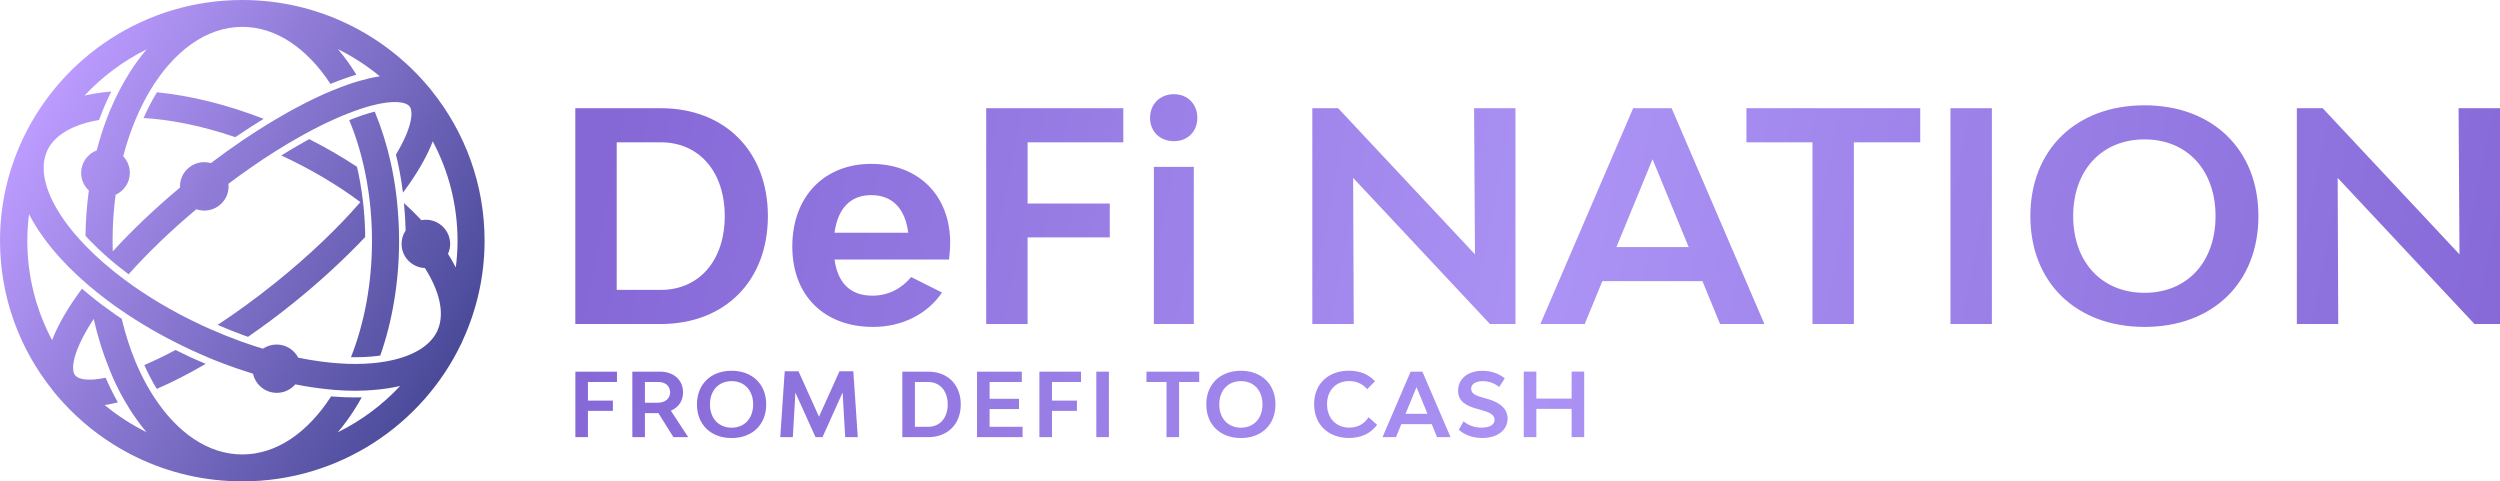<?xml version="1.0" encoding="UTF-8"?>
<svg xmlns="http://www.w3.org/2000/svg" width="296" height="57" viewBox="0 0 296 57" fill="none">
  <g clip-path="url(#clip0_32_253)">
    <path d="M51.156 10.814C51.094 10.728 51.038 10.642 50.976 10.555C50.932 10.5 50.883 10.457 50.839 10.407C45.57 4.057 37.596 0 28.684 0C17.24 0 7.348 6.696 2.749 16.345C2.731 16.382 2.706 16.419 2.687 16.456C2.656 16.517 2.638 16.579 2.613 16.641C0.937 20.254 0 24.267 0 28.497C0 35.174 2.327 41.321 6.218 46.18C6.28 46.266 6.336 46.358 6.405 46.438C6.448 46.494 6.498 46.537 6.541 46.587C11.804 52.937 19.778 56.994 28.69 56.994C40.134 56.994 50.032 50.298 54.631 40.649C54.65 40.612 54.675 40.575 54.687 40.538C54.718 40.477 54.737 40.409 54.768 40.341C56.437 36.728 57.374 32.72 57.374 28.491C57.374 21.814 55.047 15.666 51.156 10.802V10.814ZM44.95 9.039C44.218 9.15 43.436 9.328 42.61 9.563C41.654 9.834 40.643 10.192 39.557 10.636C39.501 10.66 39.451 10.679 39.395 10.697C37.124 11.634 34.679 12.898 32.153 14.421C31.055 15.087 29.938 15.796 28.814 16.554C27.536 17.418 26.251 18.342 24.967 19.31C24.718 19.242 24.458 19.199 24.191 19.199C22.602 19.199 21.311 20.482 21.311 22.06C21.311 22.11 21.311 22.153 21.317 22.202C18.351 24.68 15.652 27.245 13.349 29.767C13.337 29.342 13.33 28.916 13.33 28.491C13.33 26.623 13.454 24.81 13.69 23.059C14.683 22.609 15.372 21.616 15.372 20.463C15.372 19.705 15.074 19.014 14.584 18.503C15.012 16.881 15.534 15.346 16.148 13.915C16.62 12.818 17.141 11.788 17.706 10.827C20.498 6.116 24.39 3.181 28.69 3.181C32.718 3.181 36.386 5.752 39.129 9.939L39.259 9.883C40.283 9.464 41.27 9.119 42.188 8.841C42.139 8.767 42.095 8.687 42.052 8.613C41.412 7.596 40.73 6.665 40.01 5.82C41.785 6.696 43.442 7.775 44.956 9.02L44.95 9.039ZM12.412 47.955C12.908 47.881 13.424 47.77 13.957 47.641C13.467 46.778 13.002 45.847 12.567 44.86L12.505 44.724C10.693 45.101 9.47 44.99 8.974 44.515C8.918 44.447 8.862 44.373 8.806 44.305C8.44 43.59 8.595 41.568 11.096 37.758C11.568 39.878 12.207 41.901 12.989 43.8C13.095 44.046 13.188 44.299 13.293 44.546C13.734 45.551 14.218 46.519 14.752 47.437C14.888 47.678 15.031 47.912 15.174 48.14C15.223 48.22 15.267 48.3 15.316 48.381C15.956 49.398 16.638 50.329 17.358 51.174C15.577 50.292 13.914 49.213 12.399 47.961L12.412 47.955ZM40.004 51.167C40.724 50.323 41.406 49.392 42.045 48.374C42.319 47.943 42.573 47.499 42.827 47.043C42.56 47.049 42.294 47.055 42.039 47.055C41.282 47.055 40.463 47.024 39.619 46.963L39.203 46.932C36.454 51.192 32.755 53.806 28.696 53.806C24.638 53.806 21.001 51.235 18.258 47.043C18.109 46.821 17.966 46.593 17.823 46.358C17.29 45.477 16.8 44.533 16.346 43.528C16.241 43.288 16.136 43.041 16.03 42.795C15.378 41.229 14.838 39.533 14.41 37.739C14.168 37.579 13.926 37.425 13.69 37.258C13.206 36.919 12.704 36.561 12.201 36.185C11.642 35.766 11.109 35.347 10.6 34.928C10.364 34.736 10.134 34.545 9.917 34.36L9.706 34.175C9.445 34.527 9.191 34.878 8.955 35.224C7.671 37.073 6.74 38.769 6.169 40.279C4.295 36.759 3.233 32.751 3.233 28.497C3.233 27.43 3.308 26.382 3.438 25.352C4.146 26.74 5.101 28.17 6.305 29.607C7.429 30.951 8.738 32.264 10.196 33.534C10.283 33.608 10.364 33.682 10.451 33.756C11.165 34.367 11.915 34.965 12.697 35.55C13.175 35.908 13.665 36.265 14.168 36.611C16.458 38.201 18.984 39.675 21.671 40.976C21.994 41.13 22.317 41.29 22.639 41.438C23.508 41.839 24.377 42.215 25.24 42.573C25.55 42.702 25.86 42.813 26.171 42.937C27.449 43.43 28.709 43.861 29.962 44.25C30.242 45.544 31.396 46.513 32.774 46.513C33.649 46.513 34.431 46.124 34.958 45.508C36.28 45.767 37.571 45.964 38.812 46.087C39.104 46.118 39.402 46.149 39.693 46.173C40.5 46.235 41.294 46.266 42.058 46.266C42.474 46.266 42.883 46.254 43.287 46.235C43.603 46.223 43.907 46.198 44.211 46.173C45.328 46.087 46.39 45.927 47.376 45.699C45.285 47.937 42.796 49.799 40.022 51.167H40.004ZM53.955 31.648C53.688 31.123 53.384 30.587 53.042 30.057C53.204 29.699 53.297 29.298 53.297 28.879C53.297 27.301 52.006 26.018 50.417 26.018C50.237 26.018 50.064 26.037 49.896 26.068C49.251 25.383 48.562 24.705 47.829 24.039C47.935 25.106 47.997 26.197 48.028 27.288C47.724 27.745 47.544 28.287 47.544 28.879C47.544 30.421 48.773 31.672 50.306 31.734C52.093 34.551 52.651 37.141 51.826 39.065C51.789 39.139 51.758 39.212 51.727 39.286C50.846 41.05 48.698 42.277 45.645 42.801C45.347 42.85 45.049 42.9 44.733 42.937C43.659 43.066 42.486 43.115 41.233 43.078C40.953 43.072 40.661 43.047 40.376 43.035C38.8 42.943 37.105 42.715 35.312 42.351C34.834 41.426 33.866 40.791 32.749 40.791C32.147 40.791 31.595 40.976 31.129 41.284C30.595 41.124 30.049 40.951 29.503 40.76C29.187 40.655 28.876 40.55 28.554 40.433C27.375 40.008 26.177 39.527 24.96 38.991C24.631 38.843 24.303 38.701 23.968 38.547C20.548 36.962 17.408 35.1 14.696 33.072C14.286 32.763 13.877 32.455 13.486 32.141C13.045 31.783 12.617 31.425 12.201 31.062C11.462 30.414 10.767 29.755 10.122 29.089C9.638 28.589 9.179 28.078 8.75 27.572C5.66 23.879 4.499 20.383 5.542 17.948C5.579 17.874 5.61 17.8 5.641 17.726C6.522 15.956 8.67 14.729 11.723 14.205L11.884 13.786C12.269 12.769 12.704 11.782 13.175 10.839C12.052 10.931 10.991 11.086 10.004 11.32C12.095 9.082 14.584 7.214 17.364 5.839C16.644 6.683 15.962 7.614 15.322 8.632C14.888 9.316 14.485 10.037 14.1 10.777C13.56 11.825 13.07 12.923 12.635 14.063C12.176 15.266 11.791 16.517 11.456 17.8C10.376 18.213 9.607 19.249 9.607 20.469C9.607 21.29 9.961 22.029 10.519 22.553C10.283 24.304 10.147 26.092 10.122 27.917C10.308 28.121 10.501 28.33 10.699 28.534C11.307 29.163 11.99 29.81 12.735 30.464C12.964 30.667 13.188 30.858 13.405 31.037C13.604 31.204 13.802 31.364 13.995 31.518C14.348 31.802 14.733 32.104 15.18 32.437C15.198 32.449 15.217 32.461 15.229 32.474C17.501 29.927 20.225 27.307 23.248 24.773C23.539 24.872 23.856 24.933 24.185 24.933C25.773 24.933 27.064 23.651 27.064 22.073C27.064 21.968 27.058 21.857 27.046 21.758C28.852 20.402 30.657 19.144 32.432 18.022C33.556 17.306 34.666 16.647 35.759 16.043C37.453 15.099 39.091 14.298 40.643 13.657C40.786 13.601 40.916 13.552 41.053 13.496C42.213 13.034 43.218 12.701 44.081 12.479C46.644 11.819 47.947 12.091 48.4 12.491C48.456 12.559 48.512 12.633 48.568 12.707C48.903 13.361 48.797 15.112 46.874 18.311C46.936 18.57 47.004 18.823 47.066 19.088C47.333 20.297 47.55 21.548 47.712 22.812C47.966 22.467 48.214 22.128 48.45 21.789C49.735 19.939 50.666 18.244 51.236 16.733C53.111 20.254 54.172 24.261 54.172 28.515C54.172 29.582 54.097 30.63 53.967 31.66L53.955 31.648ZM22.273 42.166C22.968 42.486 23.663 42.788 24.358 43.078C22.366 44.244 20.411 45.249 18.562 46.044L18.506 45.945C17.997 45.107 17.52 44.188 17.085 43.22C18.221 42.739 19.456 42.147 20.784 41.438L21.299 41.685C21.299 41.685 21.324 41.697 21.33 41.703C21.448 41.759 21.559 41.814 21.677 41.87C21.876 41.968 22.075 42.061 22.279 42.16L22.273 42.166ZM18.581 10.925C22.472 11.307 26.779 12.35 31.216 14.07C30.279 14.643 29.323 15.26 28.361 15.907L27.865 16.24C23.887 14.883 20.2 14.162 16.998 13.971C17.426 13.003 17.892 12.084 18.395 11.24L18.587 10.919L18.581 10.925ZM47.246 27.917C47.246 28.115 47.252 28.306 47.252 28.503C47.252 33.331 46.47 37.973 45.024 42.098L44.633 42.147C43.814 42.246 42.933 42.295 42.021 42.295C41.865 42.295 41.71 42.295 41.555 42.289C43.125 38.319 44.044 33.59 44.044 28.503C44.044 28.078 44.038 27.646 44.025 27.227C44 26.431 43.951 25.642 43.882 24.865C43.82 24.163 43.74 23.466 43.64 22.782C43.529 21.968 43.386 21.172 43.225 20.395C42.772 18.188 42.139 16.11 41.35 14.224C42.418 13.798 43.398 13.465 44.267 13.243L44.373 13.219C45.155 15.118 45.794 17.134 46.266 19.255C46.551 20.556 46.781 21.887 46.942 23.25C46.961 23.41 46.979 23.564 46.992 23.725C47.141 25.1 47.227 26.499 47.246 27.924V27.917ZM43.231 28.072C40.748 30.698 37.863 33.355 34.71 35.895C32.972 37.295 31.173 38.633 29.367 39.878C29.367 39.878 29.367 39.878 29.36 39.878L28.827 39.687C27.809 39.317 26.785 38.904 25.767 38.467C27.927 37.048 30.242 35.378 32.687 33.411C36.528 30.316 39.954 27.06 42.672 23.928C39.954 21.9 36.814 20.038 33.401 18.453C33.37 18.441 33.339 18.422 33.307 18.41C34.276 17.806 35.231 17.239 36.144 16.733L36.615 16.474C38.601 17.479 40.494 18.577 42.263 19.748C42.325 20.019 42.393 20.285 42.449 20.556C42.604 21.32 42.74 22.11 42.852 22.899C42.889 23.139 42.914 23.38 42.945 23.62C42.97 23.811 42.989 24.002 43.014 24.193C43.038 24.446 43.069 24.693 43.088 24.939C43.156 25.729 43.206 26.506 43.225 27.258C43.231 27.529 43.237 27.806 43.237 28.078L43.231 28.072Z" fill="url(#paint0_linear_32_253)"></path>
    <path d="M78.233 12.812H68.117V38.362H78.233C85.841 38.362 90.918 33.251 90.918 25.587C90.918 17.923 85.841 12.812 78.233 12.812ZM78.233 34.323H73.019V16.85H78.233C82.788 16.85 85.81 20.34 85.81 25.587C85.81 30.834 82.788 34.323 78.233 34.323ZM111.528 34.632L107.878 32.8C106.768 34.145 105.204 35.008 103.292 35.008C100.549 35.008 99.159 33.349 98.811 30.729H112.365C112.434 30.174 112.502 29.416 112.502 28.762C112.502 23.133 108.747 19.403 103.156 19.403C97.564 19.403 93.809 23.306 93.809 29.175C93.809 35.045 97.632 38.707 103.367 38.707C106.91 38.707 109.864 37.116 111.534 34.632H111.528ZM103.149 23.102C105.688 23.102 107.183 24.724 107.531 27.554H98.805C99.19 24.724 100.648 23.102 103.149 23.102ZM116.772 12.812H133V16.85H121.668V24.101H131.399V28.108H121.668V38.362H116.765V12.812H116.772ZM136.618 19.754H141.347V38.362H136.618V19.754ZM136.165 13.953C136.165 12.331 137.344 11.153 138.983 11.153C140.621 11.153 141.763 12.325 141.763 13.953C141.763 15.58 140.615 16.715 138.983 16.715C137.351 16.715 136.165 15.574 136.165 13.953ZM174.531 12.812H179.433V38.362H176.411L160.213 21.061L160.282 38.362H155.379V12.812H158.438L174.636 30.112L174.531 12.812ZM193.366 12.812L182.381 38.362H187.631L189.717 33.288H201.57L203.655 38.362H208.905L197.921 12.812H193.366ZM191.386 29.249L195.662 18.854L199.938 29.249H191.386ZM206.783 12.812H227.356V16.85H219.499V38.362H214.596V16.85H206.777V12.812H206.783ZM230.937 12.812H235.839V38.362H230.937V12.812ZM253.911 12.467C245.812 12.467 240.395 17.713 240.395 25.587C240.395 33.46 245.819 38.707 253.911 38.707C262.004 38.707 267.397 33.46 267.397 25.587C267.397 17.713 261.973 12.467 253.911 12.467ZM253.911 34.669C248.872 34.669 245.465 31.043 245.465 25.587C245.465 20.13 248.872 16.505 253.911 16.505C258.95 16.505 262.32 20.13 262.32 25.587C262.32 31.043 258.95 34.669 253.911 34.669ZM296 12.812V38.362H292.978L276.78 21.061L276.848 38.362H271.946V12.812H275.005L291.203 30.112L291.097 12.812H296ZM68.123 44.003H73.05V45.23H69.612V47.431H72.566V48.646H69.612V51.759H68.123V44.003ZM80.87 46.457C80.87 44.99 79.784 44.003 78.139 44.003H74.869V51.759H76.358V48.911H77.953L79.734 51.759H81.484L79.43 48.627C80.336 48.239 80.876 47.462 80.876 46.457H80.87ZM77.866 47.684H76.358V45.23H77.972C78.797 45.23 79.343 45.723 79.343 46.457C79.343 47.191 78.754 47.684 77.866 47.684ZM86.623 43.898C84.165 43.898 82.521 45.489 82.521 47.881C82.521 50.273 84.165 51.864 86.623 51.864C89.081 51.864 90.719 50.273 90.719 47.881C90.719 45.489 89.074 43.898 86.623 43.898ZM86.623 50.637C85.096 50.637 84.06 49.54 84.06 47.881C84.06 46.223 85.096 45.125 86.623 45.125C88.15 45.125 89.174 46.223 89.174 47.881C89.174 49.54 88.15 50.637 86.623 50.637ZM101.033 43.96L101.561 51.759H100.071L99.767 46.469L97.384 51.759H96.559L94.176 46.488L93.871 51.759H92.382L92.91 43.96H94.542L96.968 49.336L99.395 43.96H101.027H101.033ZM109.908 44.003H106.836V51.759H109.908C112.216 51.759 113.755 50.206 113.755 47.881C113.755 45.557 112.216 44.003 109.908 44.003ZM109.908 50.532H108.325V45.23H109.908C111.292 45.23 112.21 46.291 112.21 47.881C112.21 49.472 111.292 50.532 109.908 50.532ZM117.169 50.532H121.072V51.759H115.679V44.003H120.985V45.23H117.169V47.221H120.65V48.436H117.169V50.532ZM123.064 44.003H127.992V45.23H124.554V47.431H127.508V48.646H124.554V51.759H123.064V44.003ZM129.804 44.003H131.294V51.759H129.804V44.003ZM135.743 44.003H141.986V45.23H139.603V51.759H138.114V45.23H135.743V44.003ZM146.926 43.898C144.469 43.898 142.824 45.489 142.824 47.881C142.824 50.273 144.469 51.864 146.926 51.864C149.384 51.864 151.016 50.273 151.016 47.881C151.016 45.489 149.372 43.898 146.926 43.898ZM146.926 50.637C145.4 50.637 144.363 49.54 144.363 47.881C144.363 46.223 145.4 45.125 146.926 45.125C148.453 45.125 149.477 46.223 149.477 47.881C149.477 49.54 148.453 50.637 146.926 50.637ZM162.044 49.41L163.049 50.298C162.299 51.315 161.163 51.858 159.736 51.858C157.259 51.858 155.59 50.255 155.59 47.857C155.59 45.458 157.247 43.892 159.723 43.892C161.002 43.892 162.032 44.311 162.801 45.138L161.864 46.081C161.424 45.514 160.673 45.119 159.742 45.119C158.172 45.119 157.123 46.217 157.123 47.863C157.123 49.509 158.19 50.631 159.76 50.631C160.815 50.631 161.541 50.156 162.038 49.404L162.044 49.41ZM167.021 44.003L163.689 51.759H165.284L165.917 50.218H169.516L170.149 51.759H171.744L168.411 44.003H167.028H167.021ZM166.419 48.991L167.716 45.834L169.013 48.991H166.419ZM178.496 49.564C178.496 50.939 177.292 51.858 175.499 51.858C174.425 51.858 173.42 51.525 172.725 50.884L173.283 49.885C173.947 50.428 174.686 50.631 175.406 50.631C176.386 50.631 176.957 50.298 176.957 49.7C176.957 49.071 176.305 48.8 175.325 48.529L174.884 48.405C173.6 48.06 172.638 47.524 172.638 46.26C172.638 44.848 173.786 43.904 175.53 43.904C176.529 43.904 177.416 44.2 178.167 44.792L177.503 45.822C176.92 45.359 176.299 45.131 175.542 45.131C174.717 45.131 174.183 45.477 174.183 46.019C174.183 46.636 174.804 46.858 175.573 47.08L176.026 47.203C177.23 47.53 178.502 48.177 178.502 49.571L178.496 49.564ZM186.08 43.997H187.569V51.753H186.08V48.411H181.903V51.753H180.414V43.997H181.903V47.191H186.08V43.997Z" fill="url(#paint1_linear_32_253)"></path>
  </g>
  <defs>
    <linearGradient id="paint0_linear_32_253" x1="3.854" y1="14.255" x2="53.357" y2="43.026" gradientUnits="userSpaceOnUse">
      <stop stop-color="#BC9CFF"></stop>
      <stop offset="1" stop-color="#4A4A99"></stop>
    </linearGradient>
    <linearGradient id="paint1_linear_32_253" x1="72.5" y1="14" x2="296" y2="58" gradientUnits="userSpaceOnUse">
      <stop stop-color="#8568D6"></stop>
      <stop offset="0.5" stop-color="#AB92F4"></stop>
      <stop offset="1" stop-color="#8568D6"></stop>
    </linearGradient>
    <clipPath id="clip0_32_253">
      <rect width="296" height="57" fill="white"></rect>
    </clipPath>
  </defs>
</svg>